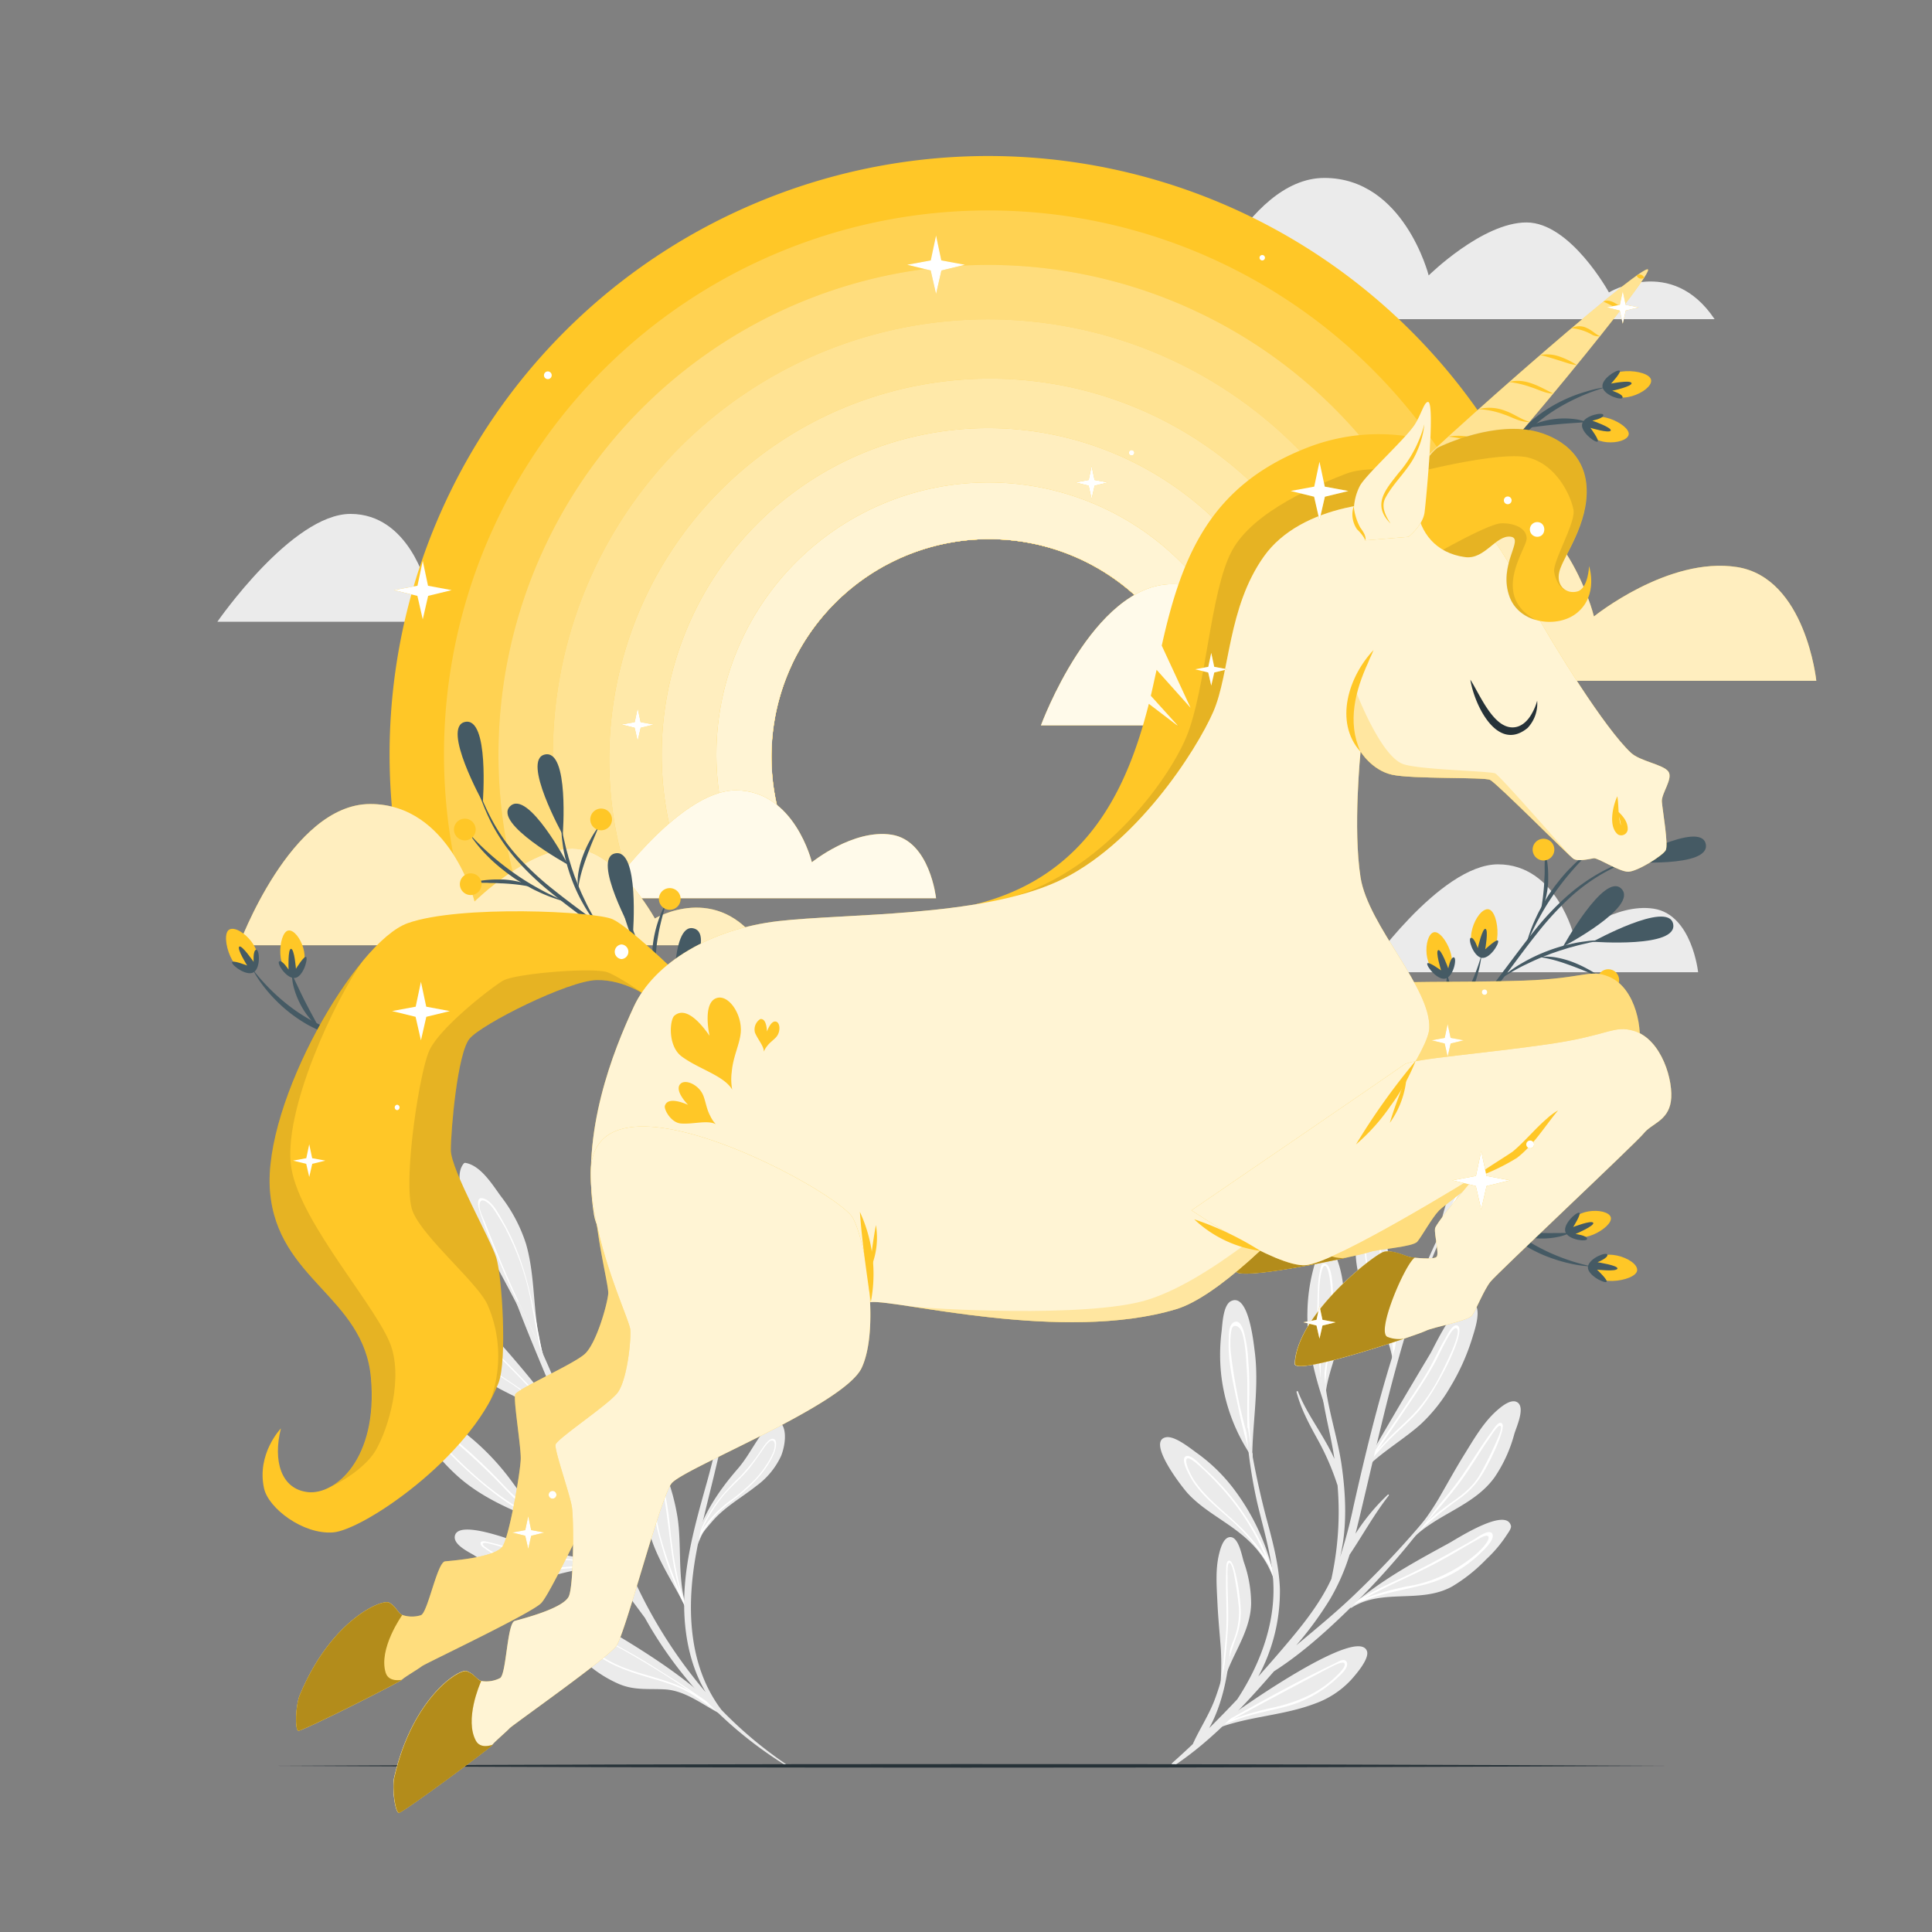 <svg xmlns="http://www.w3.org/2000/svg" viewBox="0 0 500 500"><rect x="0" y="0" width="500" height="500" fill="#808080" stroke="none"/><g id="freepik--background-complete--inject-41"><path d="M142.48,160.9H56.26S75.53,133,90.71,133s19.66,18.6,19.66,18.6,10.71-8.68,20.64-7.13S142.48,160.9,142.48,160.9Z" style="fill:#ebebeb"></path><path d="M439.47,251.61H353.25s19.26-27.92,34.44-27.92,19.67,18.61,19.67,18.61,10.71-8.68,20.63-7.13S439.47,251.61,439.47,251.61Z" style="fill:#ebebeb"></path><path d="M443.74,82.6h-135s13.38-36.55,34-36.55,27,25.23,27,25.23,13.9-13.71,25.31-13.71,21.34,18.11,21.34,18.11S432.57,65.94,443.74,82.6Z" style="fill:#ebebeb"></path><path d="M352,315.22a28.12,28.12,0,0,0-.86,12.3c1.28,8.62,7.77,15.44,9.18,23.93-.18,1-.39,2-.66,3.07a.08.08,0,0,1,0,.05v0h0s0,0,0,0a.11.11,0,0,0,.07.09,3.78,3.78,0,0,0,.17-.35c.1-.21.2-.42.28-.64s.25-.6.37-.91c0,0,.07-.14.07-.18,3.16-8.72.26-18.38-1.21-27.23-.85-5.06-.49-10.16-1.25-15.2-.18-1.2-.17-3.48-1.9-3C354.26,307.71,352.46,313.6,352,315.22Z" style="fill:#ebebeb"></path><path d="M353.24,322.65c-.55,10.49,9.12,19.66,6.87,30.13-.07.3-.14.59-.22.88s-.11.4-.17.6h0c0,.08,0,.16-.08.25a.08.08,0,0,1,0,.05v0h0s0,0,0,0a.11.11,0,0,0,.07.09h0a.1.1,0,0,0,.09-.06c.12-.31.23-.62.32-.94a13.78,13.78,0,0,0,.54-2.31s0,0,0,0a33.62,33.62,0,0,0-.21-14c-1.2-5.95-2.72-11.71-3.8-17.73-.13-.74-.14-3.67-1.33-3.28C353.82,316.84,353.3,321.44,353.24,322.65Zm.51-1.55c.1-.6.86-4.53,1.84-4.12.58.24.65,3.22.74,3.64l1.05,4.86c.74,3.41,1.51,6.81,2.24,10.22a45,45,0,0,1,1.17,12.61C360.25,339.13,352.23,330.61,353.75,321.1Z" style="fill:#fff"></path><path d="M349.45,415.88c0,.13.12.33.31.21,7.94-5.12,17.85-.95,26.07-5.52a42.24,42.24,0,0,0,8.83-7.05,33.84,33.84,0,0,0,5.37-6.4c.2-.32,1.2-1.62,1-2.26-1.26-4.9-14,3.39-16.11,4.55-8.32,4.54-15.93,8.68-23.21,14.5-.77.6-1.53,1.22-2.28,1.87C349.45,415.79,349.45,415.83,349.45,415.88Z" style="fill:#ebebeb"></path><path d="M349.45,415.88l.87-.55c5.46-2.62,11.54-3.54,17.41-5A32.62,32.62,0,0,0,383.11,402c.78-.76,4-3.66,3.05-5.13-.85-1.31-4.1,1.22-4.89,1.67-5.91,3.31-11.69,6.67-17.85,9.52-3.94,1.83-7.93,3.65-11.67,5.85-.77.6-1.53,1.22-2.28,1.87C349.45,415.79,349.45,415.83,349.45,415.88Zm3.71-2.22c4.35-2.42,8.91-4.45,13.43-6.6q4.67-2.21,9.12-4.78c1.63-.95,3.25-1.91,4.89-2.85.82-.47,1.64-.93,2.47-1.37.41-.23,1.78-1,2.12-.38.94,1.7-8.18,10.36-19.5,12.6A71.28,71.28,0,0,0,353.16,413.66Z" style="fill:#fff"></path><path d="M362.67,400.84a.06.06,0,0,0,0,.1.08.08,0,0,0,.12,0c.16-.17.32-.32.49-.48.6-.6,1.18-1.2,1.75-1.81l.31-.33.09,0c6.34-6.49,15.95-8.47,21.37-16a36.78,36.78,0,0,0,5.09-11.16c.49-1.71,2.94-6.89.8-8.24-1.67-1.05-4.28,1.23-5.37,2.19-3.45,3.07-5.9,7.36-8.31,11.25s-4.51,7.73-6.75,11.6a74.07,74.07,0,0,1-7.1,9.92Z" style="fill:#ebebeb"></path><path d="M362.67,400.84a.06.06,0,0,0,0,.1l1.56-1.62-.95,1.14c.6-.6,1.18-1.2,1.75-1.81.28-.32.55-.64.84-1a101.45,101.45,0,0,1,11.69-9.7,21.29,21.29,0,0,0,5.27-5.23c2.66-3.81,6.79-12.78,6-14.14s-2.45,1.51-2.91,2.13c-3.7,5-6.7,10.51-10.66,15.36-2.68,3.26-5.39,6.49-8.09,9.72-.68.66-1.35,1.33-2,2ZM388.23,369c.7.29-.37,2.7-.64,3.34a100.49,100.49,0,0,1-4.47,9.08c-1.75,3.1-4.24,5.14-7.11,7.16a74.47,74.47,0,0,0-6.86,5.45c2.68-3,5.34-6.11,7.82-9.3,2.06-2.65,3.85-5.48,5.67-8.3.9-1.41,1.81-2.81,2.78-4.18.25-.37,2.18-3.51,2.81-3.25" style="fill:#fff"></path><path d="M315.38,440.87a.06.06,0,0,0,.06.07s.07,0,.09-.06l.12-.61c.14-.74.26-1.47.37-2.2l.06-.41a.18.18,0,0,0,.05-.07c1.4-8,7.47-14.28,7.66-22.54a32.27,32.27,0,0,0-1.88-10.78c-.49-1.5-1.31-6.55-3.56-6.47-1.76.07-2.53,3.06-2.84,4.32-1,4-.64,8.39-.45,12.47s.58,8,.88,11.94a66.87,66.87,0,0,1-.22,10.88C315.62,438.55,315.5,439.71,315.38,440.87Z" style="fill:#ebebeb"></path><path d="M315.38,440.87a.06.06,0,0,0,.06.07l.33-2-.12,1.31c.14-.74.26-1.47.37-2.2,0-.38.09-.76.14-1.14a89.93,89.93,0,0,1,3.71-13,19.19,19.19,0,0,0,1.25-6.5c0-4.15-1.46-12.83-2.73-13.43s-1,2.35-1.07,3c-.17,5.57.38,11.11-.1,16.67-.33,3.75-.69,7.49-1.05,11.23-.17.83-.32,1.66-.45,2.5C315.62,438.55,315.5,439.71,315.38,440.87Zm1.31-8.32c.45-3.59.85-7.19,1.07-10.78.18-3,.07-6,0-9-.05-1.49-.09-3-.07-4.47,0-.41-.16-3.69.43-3.81s1.1,2.17,1.22,2.78a89.3,89.3,0,0,1,1.29,8.93,19.53,19.53,0,0,1-1.63,8.85A68.1,68.1,0,0,0,316.69,432.55Z" style="fill:#fff"></path><path d="M314.46,447.48a1.17,1.17,0,0,0,.62-.21c8.12-3.11,17-3.25,25.17-6.36a23.59,23.59,0,0,0,9.48-6.24c1.09-1.24,4.87-5.5,4-7.47-2.48-5.94-29.89,12.77-38.91,19.5a1.39,1.39,0,0,0-.41.28C314.16,447.23,314.21,447.46,314.46,447.48Z" style="fill:#ebebeb"></path><path d="M314.46,447.48c.6-.33,1.21-.67,1.82-1,2-.8,4-1.55,6-2.19,3.22-1,6.53-1.61,9.8-2.44a31,31,0,0,0,13.69-7.32c.84-.77,3.35-2.83,2.8-4.28s-2.54,0-3.27.32C335,435.5,325,441.16,315,446.71c-.18.09-.35.17-.52.27S314.21,447.46,314.46,447.48Zm4.78-2.62q5.88-3.19,11.76-6.34,4.61-2.46,9.24-4.89c1.53-.8,3-1.62,4.58-2.39.61-.3,2.95-1.5,3.18-.65s-1.41,2.43-1.7,2.73c-4.63,4.76-10.57,7.21-16.94,8.63A74.62,74.62,0,0,0,319.24,444.86Z" style="fill:#fff"></path><path d="M353.38,378.85a.32.32,0,0,0,0,.31.39.39,0,0,0,.35.25.49.49,0,0,0,.24,0,.2.2,0,0,0,.14-.05c3.83-3.75,9.69-7.24,13.64-10.84a41.84,41.84,0,0,0,7.6-9.6,56.68,56.68,0,0,0,5.62-12.48c.62-2.08,2.41-7,.72-9-3.47-4.2-10.48,11.1-11.49,12.81C364.53,359.72,358.91,369.26,353.38,378.85Z" style="fill:#ebebeb"></path><path d="M353.34,379.16a.39.39,0,0,0,.35.25l.68-1c1.5-1.76,3-3.53,4.6-5.21,2.6-2.74,5.58-5.11,8.09-7.93,4.37-4.92,12.58-20.59,10.22-22.15-1.23-.81-2.75,2.41-3.2,3.18-1.76,3-3.13,6.23-4.94,9.23-1.88,3.16-4,6.19-6,9.23-3.18,4.67-6.38,9.33-9.52,14Zm3.15-3.8c2.83-4.13,5.62-8.28,8.43-12.43,1.93-2.87,3.84-5.76,5.57-8.77,1-1.68,1.82-3.41,2.68-5.14.43-.84.85-1.69,1.33-2.51s1.95-3.63,2.64-2.56-1.39,5.66-1.87,6.74c-.81,1.74-1.63,3.47-2.51,5.18a45.31,45.31,0,0,1-6.3,9.4c-2.54,2.8-5.5,5.18-8.06,8C357.76,373.93,357.11,374.64,356.49,375.36Z" style="fill:#fff"></path><path d="M307.39,386.48c7.05,7.66,18.44,9.79,22.59,23.23a.06.06,0,0,0,.1,0,0,0,0,0,0,0-.05c-.25-1.35-.56-2.7-.92-4.05a58.61,58.61,0,0,0-9.76-20.14,44.15,44.15,0,0,0-9.52-9.34c-1.86-1.31-5.89-4.67-8.21-4.15C296.68,373.12,306.1,385.09,307.39,386.48Z" style="fill:#ebebeb"></path><path d="M307.81,381.75c2.84,5.58,8.48,9.19,12.79,13.53a50.8,50.8,0,0,1,7.81,9.87c.58,1.51,1.14,3,1.67,4.58a0,0,0,0,0,0-.05c-.25-1.35-.56-2.7-.92-4.05a2.25,2.25,0,0,1-.12-.21,62.38,62.38,0,0,0-5.86-11.73,64.59,64.59,0,0,0-11.64-13.79c-.77-.7-3.34-3.74-4.67-3S307.41,381,307.81,381.75Zm-.48-4.32c1-.37,5.5,4.13,7.27,6a64.47,64.47,0,0,1,9.83,13.17,59,59,0,0,1,3.1,6.41,52.92,52.92,0,0,0-5.1-6.39c-3.89-4.17-8.76-7.5-12.28-12a17.34,17.34,0,0,1-2.34-3.81C307.57,380.25,306.45,377.76,307.33,377.43Z" style="fill:#fff"></path><path d="M316.14,344.64a47.82,47.82,0,0,0-.08,11.28,47.17,47.17,0,0,0,7.38,20.34l.21.33c.06.36.13.72.22,1.07,0,.08,0,.15.05.24l0,.05h0a.09.09,0,0,0,.16-.07c0-.44,0-.88,0-1.33.15-9.07,1.83-18,.61-27.06-.27-2-1.57-15-6.11-12.76C316.51,337.76,316.37,342.74,316.14,344.64Z" style="fill:#ebebeb"></path><path d="M318,346.46c-.31,5.6,1.16,11.61,2.31,17.06a126.8,126.8,0,0,0,3.18,12.74c.1.34.22.69.33,1,0,.12.06.25.1.38s0,.19.07.29h0a.09.09,0,0,0,.16-.07c0-.44,0-.88,0-1.33s-.18-.66-.27-1a106,106,0,0,1-.56-14.92c0-2.71,0-5.4-.25-8.09a36,36,0,0,0-1.16-7.87c-.35-1.09-1.08-3.23-2.61-2.44C318,342.91,318,345.28,318,346.46Zm3.34-1.89c1,2.94,1.1,6.4,1.31,9.48s.17,5.9.14,8.85c0,3.12-.06,6.31.22,9.44-1.07-3.94-2.11-7.89-2.87-11.93-.6-3.16-1.13-6.34-1.5-9.53a24.2,24.2,0,0,1-.16-5,12.7,12.7,0,0,1,.24-1.75C319.07,342.35,320.86,343.24,321.29,344.57Z" style="fill:#fff"></path><path d="M371.9,321.05c0,.14,0,.29-.08.43a.27.27,0,0,0,.53.09l.18-.79h0c0-.22.1-.42.14-.64.2-.35.41-.7.64-1,2.4-3.65,6.58-6.73,9.41-9.84a56.62,56.62,0,0,0,7-9.09,28.21,28.21,0,0,0,4.06-10.83c.13-1.05.62-3.68-.68-4.33-1.65-.83-4.16,2.32-5.05,3.15a47,47,0,0,0-7.85,9.75C375.79,305.08,373.54,312.89,371.9,321.05Z" style="fill:#ebebeb"></path><path d="M372.64,319.24a17.63,17.63,0,0,0-.74,1.81c0,.14,0,.29-.08.43a.26.26,0,0,0,.33.3c0-.1.06-.21.1-.31s.19-.46.28-.69h0c.24-.57.5-1.12.78-1.67a36.37,36.37,0,0,1,3.53-5.61c2.31-3.09,4.73-6.09,6.93-9.26,1.1-1.59,9.57-13.84,6.24-15-.63-.22-1.24.62-1.57,1a26.37,26.37,0,0,0-3,4.1c-2.12,3.32-4.12,6.73-6,10.19A108.58,108.58,0,0,0,372.64,319.24Zm6.05-12.65q2.43-4.59,5.12-9c.87-1.44,1.74-2.89,2.7-4.29.46-.69,2.84-3.8,3.5-3.39.95.6-1.31,5.44-2,6.74-.79,1.48-1.65,2.93-2.55,4.35-1.81,2.86-3.81,5.6-5.86,8.29-1.81,2.38-4,4.9-5.67,7.65A109.37,109.37,0,0,1,378.69,306.59Z" style="fill:#fff"></path><path d="M342.82,363.66c0,.14.09.27.14.42a.26.26,0,0,0,.44.09.28.28,0,0,0,.07-.28l-.24-.78h0c-.07-.21-.13-.42-.19-.63,0-.4,0-.8,0-1.21.25-4.36,2.31-9.12,3.2-13.23a56.6,56.6,0,0,0,1.49-11.37,28.12,28.12,0,0,0-1.93-11.41c-.41-1-1.3-3.49-2.76-3.41-1.84.11-2.43,4.1-2.78,5.26a46.71,46.71,0,0,0-1.9,12.38C338.17,347.89,340.14,355.78,342.82,363.66Z" style="fill:#ebebeb"></path><path d="M342.55,361.72a15.35,15.35,0,0,0,.27,1.94c0,.14.09.27.14.42a.26.26,0,0,0,.44.09c0-.11,0-.22-.07-.32,0-.25-.07-.49-.1-.74h0c-.08-.62-.13-1.22-.16-1.84a38.17,38.17,0,0,1,.23-6.63c.45-3.83,1-7.64,1.35-11.48.16-1.93,1.34-16.77-2.13-16.11-.66.12-.76,1.15-.87,1.62a25.42,25.42,0,0,0-.58,5.07c-.17,3.93-.19,7.88-.08,11.82A108,108,0,0,0,342.55,361.72Zm-1.11-14c-.14-3.47-.17-6.92-.11-10.38,0-1.69.05-3.38.18-5.07.06-.83.56-4.71,1.33-4.69,1.12,0,1.59,5.36,1.65,6.84.06,1.68,0,3.36,0,5-.13,3.38-.49,6.75-.91,10.1-.37,3-1,6.25-1.07,9.47A107.31,107.31,0,0,1,341.44,347.75Z" style="fill:#fff"></path><path d="M323,369.75a212.6,212.6,0,0,0,4.78,23.31c1.61,5.94,3.23,12,3.46,18.16a46.4,46.4,0,0,1-5.61,22.68q3.25-3.63,6.44-7.37c4.32-5.07,8.61-10.28,11.68-16.23.3-.59.58-1.18.86-1.78a.17.17,0,0,1,0-.14,80.74,80.74,0,0,0,1.55-23.94,66.77,66.77,0,0,0-5.21-12c-2.17-3.94-4.25-7.77-5.4-12.15-.07-.25.29-.4.38-.15,2.21,5.79,6.75,11.43,9.42,17.43-.15-1-.31-2-.5-3-1.74-9.51-5-19.06-1.55-28.56.12-.32.57-.1.48.21-3.28,10.59,1.87,22.24,3.4,32.76,1.14,7.82,1.52,16.25-.37,24a126.58,126.58,0,0,0,3.48-13.15c6-26.67,12.9-53.2,25.86-77.44.13-.23.51-.07.39.17C363.23,339,358,367.56,351.06,395.91c-.08.32-.17.64-.25,1a53.91,53.91,0,0,1,8.34-10.08c.15-.14.4,0,.26.22-3.8,4.87-6.71,10.2-10.13,15.29a55.22,55.22,0,0,1-5,11.41,90.71,90.71,0,0,1-8.83,12.08c5.42-4.54,10.88-9,16-14A241.87,241.87,0,0,0,373.12,388a.12.12,0,0,1,.19.15,203,203,0,0,1-21.55,25.71c-6.74,6.7-14,13.54-22.06,18.68-7.73,8.91-16,17.85-25.78,24.37a.43.43,0,0,1-.5-.7c1.8-1.59,3.55-3.21,5.28-4.85,1.69-3.77,4-7.23,5.53-11.14A61.43,61.43,0,0,0,317.82,426c.05-.36.57-.26.55.09-.41,6.64-1.9,14.81-5.44,21.15q3.7-3.66,7.27-7.46c6.36-9.7,10.5-21.23,9.11-32.84-.72-6-2.43-11.73-3.83-17.55a128.64,128.64,0,0,1-2.92-19.62A.22.22,0,0,1,323,369.75Z" style="fill:#ebebeb"></path><path d="M190.5,332.14c1.37,3.78,1.09,8.44.93,12.37A97.77,97.77,0,0,1,189.85,358c-.74,4.14-1.7,8.23-2.72,12.3l0,.11c-.07.27-.13.54-.2.81s-.08.66-.14,1a.21.21,0,0,1-.18.17.17.17,0,0,1-.21-.19c0-.18,0-.37.06-.54.66-7.64-3.75-14.62-4-22.18-.15-4.15.85-8.31,1.62-12.36.43-2.24.54-5.15,1.41-7.25.23-.57.28-1.17.91-1.47C188.29,327.44,190,330.82,190.5,332.14Z" style="fill:#ebebeb"></path><path d="M188.69,335c-1.2-1-1.9,1.75-2.14,2.5-1.57,5-2.45,11-1.55,16.27,1,5.74,2,11.49,1.6,17.3-.06.19-.12.38-.17.57s0,.36-.06.54a.17.17,0,0,0,.21.19l.06-.35c.16-.54.32-1.08.46-1.63l0-.11a107.66,107.66,0,0,0,2-11.91,76.63,76.63,0,0,0,.9-16.84c-.11-1.36-.27-2.71-.51-4.05C189.41,336.77,189.28,335.45,188.69,335Zm.68,3.4c.22,1.42.36,2.85.44,4.29a78.89,78.89,0,0,1-.87,14.8,108.13,108.13,0,0,1-2.1,12.68,44.7,44.7,0,0,0-.42-9.93c-.35-2.48-.87-4.92-1.24-7.4a28.06,28.06,0,0,1,.3-8.33,35.77,35.77,0,0,1,1.67-7.73c.2-.49.76-1.58,1.18-1.5C189.08,335.38,189.29,337.81,189.37,338.37Z" style="fill:#fff"></path><path d="M156.2,390.49s0,0,0,0" style="fill:#ebebeb"></path><path d="M186.78,443.26a.17.17,0,0,1,.09.22h0a.22.22,0,0,1-.31.13c-4.68-2.36-9.14-6.12-14.56-6.4-4.23-.22-7.87.31-11.9-1.43a32,32,0,0,1-10.76-7.72,33.22,33.22,0,0,1-3.67-4.85c-.51-.83-2.19-2.89-1.95-4,1.09-5,15.83,3.87,17.79,5.06,8.67,5.28,17.5,11.21,24.73,18.38a.08.08,0,0,1,0,.08.1.1,0,0,1,0,.08Z" style="fill:#ebebeb"></path><path d="M186.78,443.26l-.57-.4a.1.1,0,0,0,0-.08c-4.79-3.64-9.87-6.94-15-10.11a148.38,148.38,0,0,0-17-9.56c-.81-.36-4.16-2.37-4.86-1.07s2.78,4.28,3.52,4.94c4.38,3.91,10.08,5.71,15.6,7.32,3.58,1.06,7.1,2.06,10.31,4,2.69,1.66,5.18,3.62,7.85,5.3a.2.2,0,0,0,.16-.15c-1.37-.87-2.69-1.83-4-2.77,1.34.91,2.68,1.84,4,2.76A.17.17,0,0,0,186.78,443.26Zm-12.08-7.38c-5.36-2.1-11.12-3-16.29-5.66a23,23,0,0,1-6.67-5c-.37-.4-2.11-2.15-1.72-2.85.27-.47,1.66,0,1.86,0a39.58,39.58,0,0,1,4.46,2c5.06,2.58,10,5.49,14.78,8.48,2.67,1.66,5.29,3.39,7.89,5.15A25.71,25.71,0,0,0,174.7,435.88Z" style="fill:#fff"></path><path d="M165.46,340.41c.58,4.48-.32,9.16-1.54,13.48-2.84,10-8.31,19.24-10,29.53-.07.4-.13.81-.19,1.21.09.53,0,.4-.15-.22,0,0,0,0,0,0-.75-2.73-3.35-14.8-2.16-23.45.74-5.4,2.6-10.51,4.47-15.6,1.07-2.9,2.11-5.82,3.2-8.72.35-.93.84-3.58,2.25-3.78C164,332.44,165.23,338.65,165.46,340.41Z" style="fill:#ebebeb"></path><path d="M160.74,341.31a.89.89,0,0,0-1.2.32,4.48,4.48,0,0,0-.59,1.76c-.28,1.06-.55,2.12-.82,3.18-1.89,7.3-4.43,14.76-5.14,22.3a62.66,62.66,0,0,0,.54,15c0,.17,0,.33,0,.49s0,0,0,0c.17.62.24.75.15.22.06-.4.12-.81.19-1.21,0-.56,0-1.12.05-1.69a45.93,45.93,0,0,1,2.55-11.33,114,114,0,0,0,5.15-21.53,22.77,22.77,0,0,0,.17-4.95C161.71,343.18,161.53,341.71,160.74,341.31Zm.66,2.36a6.6,6.6,0,0,1,.11,1.09,20.14,20.14,0,0,1-.06,2.33,55.18,55.18,0,0,1-.75,5.59A155.5,155.5,0,0,1,155.59,372a41.74,41.74,0,0,0-2,9.7,83.1,83.1,0,0,1-.41-8.33c0-7.12,2-13.86,3.76-20.69.44-1.69.88-3.39,1.31-5.08.22-.85.44-1.7.65-2.54l.33-1.27c.21-.85.09-1.21,1-1.47C161.42,342,161.24,342.68,161.4,343.67Z" style="fill:#fff"></path><path d="M172.56,382.12a55.75,55.75,0,0,1,2.73,10.23c1.16,7,.08,15.1,1.92,22.07.17.45.31.92.44,1.39,0,.17.1.35.14.52a.09.09,0,0,1-.17.06c-.14-.3-.29-.59-.44-.89h0c-.07-.16-.16-.31-.23-.47-3.47-6.79-7.93-13-9.4-20.62-.91-4.69-2.36-17.62.73-18.61C169.65,375.35,171.81,380.11,172.56,382.12Z" style="fill:#ebebeb"></path><path d="M169.75,382.8c-.74.35-.72,1.8-.76,2.41a28.82,28.82,0,0,0,.17,4.82,48.86,48.86,0,0,0,1.75,8.79,94.85,94.85,0,0,0,6,16.2c.07.16.16.31.23.47h0c.15.3.3.59.44.89a.09.09,0,0,0,.17-.06c0-.17-.09-.35-.14-.52-2.28-6-3.24-12.27-4-18.64C173.45,395.75,172.29,381.6,169.75,382.8Zm2.31,5.74c.22,1.34.41,2.67.58,4,.42,3.13.78,6.27,1.23,9.39A71.25,71.25,0,0,0,176,412.06a118.77,118.77,0,0,1-4.25-11.54,64.45,64.45,0,0,1-1.91-7.87,32.19,32.19,0,0,1-.45-4.38c0-.7-.33-4.75.51-5.1C170.94,382.74,172,388,172.06,388.54Z" style="fill:#fff"></path><path d="M202.14,368.3c1.71,2.11.9,6.3,0,8.51a20,20,0,0,1-6.4,7.75c-3.85,3.05-8.16,5.4-11.4,9.16s-2.19,2.6-4.44,7.38c0,.1-.14.1-.21,0a.93.93,0,0,1-.14-.77.69.69,0,0,1,0-.13c2.08-7.85,6.11-14,11.45-20.16,3-3.48,4.86-7.88,8-11.23C200.19,367.59,201,366.85,202.14,368.3Z" style="fill:#ebebeb"></path><path d="M200.33,372.44c-1.16-.55-2.61,1.79-3.2,2.64a49.45,49.45,0,0,1-5.52,7,58.61,58.61,0,0,0-5.39,5.76,39.2,39.2,0,0,0-5.85,10.52,20.45,20.45,0,0,0-.84,2,.93.93,0,0,0,.14.77l.08-.26a27,27,0,0,1,9.52-12.28c4.41-3.33,8.55-7,10.9-12.15C200.59,375.52,201.4,373,200.33,372.44Zm-.19,3.33a21.35,21.35,0,0,1-1.3,2.57,28.88,28.88,0,0,1-3.11,4.18,48.67,48.67,0,0,1-6.95,6,29.49,29.49,0,0,0-7.25,7.72,40.29,40.29,0,0,1,5.46-8.92c2-2.43,4.41-4.4,6.45-6.76.94-1.1,1.77-2.26,2.6-3.43l1.33-1.91c.4-.56,1.66-2.57,2.5-2.4C201,373,200.3,375.42,200.14,375.77Z" style="fill:#fff"></path><path d="M130.18,348.48c6.95,7.84,13.4,16.09,19.55,24.56a.27.27,0,0,1,0,.33.09.09,0,0,1,0,.06,1,1,0,0,1,.12.16.12.12,0,0,1,0,.16l0,0h0a.16.16,0,0,1-.13,0c-4.33-4.25-8.4-8.22-13.85-11-5-2.56-9.9-4.7-14.23-8.34-3.7-3.12-14.18-18.52-12.47-22.2C110.2,329.7,124.65,342.24,130.18,348.48Z" style="fill:#ebebeb"></path><path d="M121.58,343.24c-.9-.87-3.56-4.32-5.26-3.62s1,4.18,1.51,4.92a50.89,50.89,0,0,0,6.18,7.64c2.34,2.28,5.12,3.8,7.83,5.58,6.66,4.41,12.53,10.13,17.89,16h0l0,0a.12.12,0,0,0,0-.16,1,1,0,0,0-.12-.16.09.09,0,0,0,0-.06C141.35,362.47,131.42,352.8,121.58,343.24ZM149.15,373a113.57,113.57,0,0,0-11.82-11.5c-4.9-4.1-10.81-6.74-15.05-11.61a37.82,37.82,0,0,1-5.55-7.71c-.19-.37-.88-1.62-.41-2.12s1.61.11,3.1,1.48c1.24,1.14,2.42,2.35,3.62,3.53,4.73,4.62,9.44,9.27,14,14.09Q143.36,365.88,149.15,373Z" style="fill:#fff"></path><path d="M159.08,406a.14.14,0,0,1,0,.11.18.18,0,0,1-.23.12l-.67-.21s0,0-.06,0c-5-.64-9,.2-13.77,1.42a22,22,0,0,1-10.75,0,36.83,36.83,0,0,1-10.84-4.9c-1.36-.87-5.73-2.83-5-5.22,1.17-3.94,14.42,1.19,16.71,1.93a105.37,105.37,0,0,0,12.4,3.32c4.15.8,8.3,1.48,12.16,3.29A.12.12,0,0,1,159.08,406Z" style="fill:#ebebeb"></path><path d="M156.45,405.36s0,0,0,0c-2.4-.55-4.79-1.2-7.21-1.62-2.71-.47-5.48-.42-8.2-.88-5.1-.89-9.94-2.73-15-3.85-.66-.15-1.95-.4-1.61.71.14.49.85.88,1.22,1.14a23.34,23.34,0,0,0,3.54,2.09A29.82,29.82,0,0,0,143,406.19c5.43-.25,10.72-1.27,16.09-.12a.14.14,0,0,0,0-.11A16.12,16.12,0,0,0,156.45,405.36Zm-11.77.33a30,30,0,0,1-17.09-4,23.81,23.81,0,0,1-2.19-1.46c-.42-.35-1-1.1.58-.9a9,9,0,0,1,1.11.27c1.3.32,2.59.68,3.88,1.05,2.76.78,5.51,1.61,8.31,2.2a51.72,51.72,0,0,0,7.54.9,60.82,60.82,0,0,1,9.09,1.56C152.21,404.82,148.38,405.39,144.68,405.69Z" style="fill:#fff"></path><path d="M144.77,395.19a.45.45,0,0,1,0,.23.42.42,0,0,1,0,.12.54.54,0,0,1-.09.12l0,0a.35.35,0,0,1-.36,0,16.17,16.17,0,0,1-2.11-1c-8.23-3.14-16.66-6.45-23.36-12.26a54.37,54.37,0,0,1-8.94-10.15c-1.27-1.82-4.74-5.65-3.59-8.21s3.4-.91,4.94.13a117.45,117.45,0,0,1,11.52,8.7,63.87,63.87,0,0,1,9.64,10.48c3.36,4.59,6.59,9.35,12.14,11.44A.43.43,0,0,1,144.77,395.19Z" style="fill:#ebebeb"></path><path d="M129.57,383.56a139.63,139.63,0,0,0-15-13.62c-.68-.55-2.67-2-3-.38-.35,1.87,2.4,4.06,3.44,5.17a106.43,106.43,0,0,0,12.88,11.68,59.31,59.31,0,0,0,16.86,9.13.42.42,0,0,0,0-.12c-10-3.69-18.6-10.17-26.14-17.55-1.81-1.78-3.65-3.58-5.31-5.51-.27-.31-1.79-2.38-1.2-2.95s2.67,1.2,2.92,1.42l3.59,3a164.71,164.71,0,0,1,12.67,12.11,40.32,40.32,0,0,0,13.47,9.49.45.45,0,0,0,0-.23C138.73,392.54,134.07,388.35,129.57,383.56Z" style="fill:#fff"></path><path d="M129.64,309.61a40.09,40.09,0,0,1,6.5,12.33c2,6.95,1.88,14.22,2.88,21.33,0,0,0,.06,0,.08a48.92,48.92,0,0,0,1.13,5.74c.1.4.22.81.34,1.21a.27.27,0,0,1,0,.25.35.35,0,0,1-.16.08.28.28,0,0,1-.18,0h0a.32.32,0,0,1-.19-.19c-.2-.57-.38-1.15-.55-1.72a.18.18,0,0,1-.09-.08c-4.25-8.88-9.07-17.84-13.89-26.62a71.23,71.23,0,0,1-5.49-12.14c-.81-2.5-1.8-6.36,0-8.67a.56.56,0,0,1,.49-.26C124.44,301.62,127.44,306.61,129.64,309.61Z" style="fill:#ebebeb"></path><path d="M125.2,310.18c-1.92-.62-1.53,1.65-1.22,2.8a81.51,81.51,0,0,0,3.39,9c1.35,3.31,2.75,6.61,4.19,9.87,2.73,6.17,6.53,12.31,8.55,18.78,0,0,0,0,0,0h0a.28.28,0,0,0,.18,0,.35.35,0,0,0,.16-.08l-.3-1.46c-.38-1.91-.75-3.83-1.13-5.74,0,0,0-.05,0-.08-1.82-9.21-3.82-18.34-8.65-26.78C129.24,314.53,127.56,310.93,125.2,310.18Zm5.75,8.05a66.76,66.76,0,0,1,6.11,16.87c1.05,4.65,1.77,9.37,2.73,14-1.33-3.75-3.29-7.32-5-10.95q-4-8.55-7.5-17.3c-.57-1.4-1.12-2.81-1.67-4.22-.48-1.25-1.52-3.2-1.52-4.57,0-2.65,2.2-.85,2.92-.07a15.56,15.56,0,0,1,1.61,2.27Q129.88,316.22,131,318.23Z" style="fill:#fff"></path><path d="M188.33,357.49a193,193,0,0,1-5.25,25.64c-2.16,7.72-4.4,15.44-5.45,23.41-1.39,10.59-.44,22.19,5,31.39a124.52,124.52,0,0,1-21.25-35.52c-8.7-21.84-16.57-44.28-27.13-65.31-.18-.35-.66-.08-.53.27,4.33,11.48,9.41,22.68,13.84,34.13s8.47,22.89,13.07,34.18c.5,1.22,1,2.43,1.55,3.62-6.74-8.35-16.62-14.5-26.32-18.07-.12-.05-.17.14-.06.19a68.4,68.4,0,0,1,18.7,12.43c4.83,4.45,8.51,9.61,12.39,14.83A105.16,105.16,0,0,0,203.55,457a.15.15,0,0,0,.15-.25,105.55,105.55,0,0,1-17-14.25c-8.67-11.48-9.08-26.81-6.49-40.74,1.35-7.3,3.29-14.47,5-21.69s3.67-15,3.48-22.53A.21.21,0,0,0,188.33,357.49Z" style="fill:#ebebeb"></path></g><g id="freepik--Rainbow--inject-41"><path d="M197.46,51.78A154.79,154.79,0,0,0,108.09,242.1H140.4l63.14-25.64A56.32,56.32,0,0,1,307.9,174.09L399.21,137A154.78,154.78,0,0,0,197.46,51.78Z" style="fill:#FFC727"></path><path d="M202.75,64.83A140.7,140.7,0,0,0,122.94,242.1H140.4l63.14-25.64A56.32,56.32,0,0,1,307.9,174.09l78.27-31.77A140.71,140.71,0,0,0,202.75,64.83Z" style="fill:#FFC727"></path><path d="M202.75,64.83A140.7,140.7,0,0,0,122.94,242.1H140.4l63.14-25.64A56.32,56.32,0,0,1,307.9,174.09l78.27-31.77A140.71,140.71,0,0,0,202.75,64.83Z" style="fill:#fff;opacity:0.2"></path><path d="M147.19,239.34C153,238,158,234,164,232c13-5,27-9,39.54-15.54" style="fill:none"></path><polyline points="399.21 137.02 386.17 142.31 373.12 147.61 360.08 152.91 347.03 158.21 333.99 163.5 320.94 168.8 307.9 174.09" style="fill:none"></polyline><path d="M373.12,147.61,307.9,174.09a56.32,56.32,0,0,0-104.36,42.37l-65.23,26.48a126.71,126.71,0,0,1,234.81-95.33Z" style="fill:#FFC727"></path><path d="M373.12,147.61,307.9,174.09a56.32,56.32,0,0,0-104.36,42.37l-65.23,26.48a126.71,126.71,0,0,1,234.81-95.33Z" style="fill:#fff;opacity:0.4"></path><path d="M360.08,152.91,307.9,174.09a56.32,56.32,0,0,0-104.36,42.37l-52.18,21.19a112.63,112.63,0,0,1,208.72-84.74Z" style="fill:#FFC727"></path><path d="M360.08,152.91,307.9,174.09a56.32,56.32,0,0,0-104.36,42.37l-52.18,21.19a112.63,112.63,0,0,1,208.72-84.74Z" style="fill:#fff;opacity:0.5"></path><path d="M347,158.2,307.9,174.09a56.32,56.32,0,0,0-104.36,42.37L164.4,232.35A98.55,98.55,0,0,1,347,158.2Z" style="fill:#FFC727"></path><path d="M347,158.2,307.9,174.09a56.32,56.32,0,0,0-104.36,42.37L164.4,232.35A98.55,98.55,0,0,1,347,158.2Z" style="fill:#fff;opacity:0.6"></path><path d="M334,163.5,307.9,174.09a56.32,56.32,0,0,0-104.36,42.37l-26.09,10.6A84.48,84.48,0,1,1,334,163.5Z" style="fill:#FFC727"></path><path d="M334,163.5,307.9,174.09a56.32,56.32,0,0,0-104.36,42.37l-26.09,10.6A84.48,84.48,0,1,1,334,163.5Z" style="fill:#fff;opacity:0.7"></path><path d="M320.94,168.8l-13,5.29a56.32,56.32,0,0,0-104.36,42.37l-13,5.3a70.4,70.4,0,1,1,130.45-53Z" style="fill:#FFC727"></path><path d="M320.94,168.8l-13,5.29a56.32,56.32,0,0,0-104.36,42.37l-13,5.3a70.4,70.4,0,1,1,130.45-53Z" style="fill:#fff;opacity:0.8"></path><path d="M470.06,176.19H315.54s34.53-50,61.73-50,35.24,33.35,35.24,33.35,19.2-15.56,37-12.79S470.06,176.19,470.06,176.19Z" style="fill:#FFC727"></path><path d="M470.06,176.19H315.54s34.53-50,61.73-50,35.24,33.35,35.24,33.35,19.2-15.56,37-12.79S470.06,176.19,470.06,176.19Z" style="fill:#fff;opacity:0.7"></path><path d="M242.25,232.46H156s19.26-27.92,34.44-27.92,19.67,18.61,19.67,18.61,10.71-8.68,20.63-7.13S242.25,232.46,242.25,232.46Z" style="fill:#FFC727"></path><path d="M242.25,232.46H156s19.26-27.92,34.44-27.92,19.67,18.61,19.67,18.61,10.71-8.68,20.63-7.13S242.25,232.46,242.25,232.46Z" style="fill:#fff;opacity:0.9"></path><path d="M196.82,244.63h-135s13.38-36.55,34-36.55,27,25.22,27,25.22,13.9-13.7,25.31-13.7,21.34,18.11,21.34,18.11S185.65,228,196.82,244.63Z" style="fill:#FFC727"></path><path d="M196.82,244.63h-135s13.38-36.55,34-36.55,27,25.22,27,25.22,13.9-13.7,25.31-13.7,21.34,18.11,21.34,18.11S185.65,228,196.82,244.63Z" style="fill:#fff;opacity:0.7"></path><path d="M404.39,187.73h-135s13.39-36.55,34-36.55,27.05,25.23,27.05,25.23,13.89-13.71,25.31-13.71,21.34,18.12,21.34,18.12S393.22,171.08,404.39,187.73Z" style="fill:#FFC727"></path><path d="M404.39,187.73h-135s13.39-36.55,34-36.55,27.05,25.23,27.05,25.23,13.89-13.71,25.31-13.71,21.34,18.12,21.34,18.12S393.22,171.08,404.39,187.73Z" style="fill:#fff;opacity:0.9"></path></g><g id="freepik--Floor--inject-41"><path d="M69.27,457c115.79-.61,245.68-.62,361.46,0-115.79.62-245.68.61-361.46,0Z" style="fill:#263238"></path></g><g id="freepik--Plants--inject-41"><path d="M415.6,100.21a53.56,53.56,0,0,0-9.43,3.75,48.46,48.46,0,0,0-4.36,2.53,42.08,42.08,0,0,0-4.05,3,39.21,39.21,0,0,0-6.85,7.3,44.67,44.67,0,0,0-4.85,8.89,30.3,30.3,0,0,1,3.93-9.51l.7-1.09c.24-.36.52-.7.77-1,.51-.71,1.09-1.36,1.64-2a38.73,38.73,0,0,1,3.75-3.61,37.7,37.7,0,0,1,8.84-5.4,36.7,36.7,0,0,1,4.87-1.75A29,29,0,0,1,415.6,100.21Z" style="fill:#455a64"></path><path d="M427.31,98.38c.39,3-9.72,7.42-11.48,1.84S426.92,95.33,427.31,98.38Z" style="fill:#FFC727"></path><path d="M421.49,112.53c-.68,2.74-10.79,3.12-10.43-2.25S422.17,109.8,421.49,112.53Z" style="fill:#FFC727"></path><path d="M419.1,95.9c.78.21-2.16,3.37-2.16,3.37s5-1,5.3-.14-5,2-5,2,2.82.88,2.69,1.74-4.53-.45-5.16-2.53S418.25,95.67,419.1,95.9Z" style="fill:#455a64"></path><path d="M413.38,114.31c.8-.12-1.78-3.58-1.78-3.58s4.86,1.48,5.25.71-4.76-2.57-4.76-2.57,2.89-.57,2.86-1.44-4.55,0-5.41,2S412.52,114.44,413.38,114.31Z" style="fill:#455a64"></path><path d="M410.65,109.25c-2.63.18-5.14.32-7.67.57-1.26.12-2.52.25-3.79.41s-2.54.34-3.87.43a16.34,16.34,0,0,1,3.64-1.53,20.6,20.6,0,0,1,3.88-.74,21,21,0,0,1,4,0A13.77,13.77,0,0,1,410.65,109.25Z" style="fill:#455a64"></path><path d="M65.33,250.79a53.6,53.6,0,0,0,6.94,7.41,49.28,49.28,0,0,0,3.94,3.14A42.67,42.67,0,0,0,80.45,264a39.2,39.2,0,0,0,9.3,3.71,44.84,44.84,0,0,0,10,1.28,30.41,30.41,0,0,1-10.29-.19l-1.28-.26c-.42-.09-.83-.22-1.25-.33-.85-.22-1.66-.52-2.49-.79a38.86,38.86,0,0,1-4.73-2.17A37.46,37.46,0,0,1,71.51,259a38.13,38.13,0,0,1-3.41-3.89A28.91,28.91,0,0,1,65.33,250.79Z" style="fill:#455a64"></path><path d="M59.36,240.56c2.69-1.48,10.46,6.34,5.9,10S56.67,242,59.36,240.56Z" style="fill:#FFC727"></path><path d="M74.66,240.81c2.8-.36,6.84,8.91,1.71,10.54S71.87,241.18,74.66,240.81Z" style="fill:#FFC727"></path><path d="M60.05,249.1c-.09-.8,3.92.78,3.92.78s-2.7-4.3-2.06-4.88,3.73,3.93,3.73,3.93-.21-2.94.64-3.14,1.23,4.38-.48,5.73S60.14,250,60.05,249.1Z" style="fill:#455a64"></path><path d="M79.27,247.71c-.4-.69-2.68,3-2.68,3s-.39-5.07-1.26-5.15-.65,5.37-.65,5.37-1.59-2.49-2.39-2.14,1.62,4.26,3.8,4.32S79.71,248.47,79.27,247.71Z" style="fill:#455a64"></path><path d="M75.55,252.1c1.13,2.38,2.18,4.67,3.33,6.94.58,1.13,1.16,2.26,1.77,3.38s1.24,2.24,1.81,3.44A16.37,16.37,0,0,1,79.71,263a19.4,19.4,0,0,1-2.1-3.35A21.06,21.06,0,0,1,76.16,256,14.37,14.37,0,0,1,75.55,252.1Z" style="fill:#455a64"></path><path d="M411.89,327.75a53.68,53.68,0,0,1-9.68-3.06,49.79,49.79,0,0,1-4.53-2.2,41.65,41.65,0,0,1-4.26-2.67,39.11,39.11,0,0,1-7.36-6.78,45.18,45.18,0,0,1-5.49-8.51,30.35,30.35,0,0,0,4.61,9.2l.79,1c.26.35.56.66.84,1,.56.67,1.18,1.28,1.78,1.9a35.36,35.36,0,0,0,13.22,8.08,39.12,39.12,0,0,0,5,1.39A29.26,29.26,0,0,0,411.89,327.75Z" style="fill:#455a64"></path><path d="M423.7,328.72c.17-3.07-10.23-6.7-11.58-1S423.53,331.78,423.7,328.72Z" style="fill:#FFC727"></path><path d="M416.86,315c-.88-2.67-11-2.32-10.24,3S417.74,317.7,416.86,315Z" style="fill:#FFC727"></path><path d="M415.7,331.78c.75-.26-2.4-3.2-2.4-3.2s5,.58,5.29-.25-5.15-1.66-5.15-1.66,2.74-1.09,2.55-1.94-4.48.79-5,2.91S414.87,332.07,415.7,331.78Z" style="fill:#455a64"></path><path d="M408.65,313.84c.8.07-1.51,3.71-1.51,3.71s4.73-1.84,5.18-1.09-4.57,2.9-4.57,2.9,2.93.36,3,1.23-4.54.38-5.54-1.56S407.78,313.77,408.65,313.84Z" style="fill:#455a64"></path><path d="M406.3,319.09c-2.64,0-5.16.06-7.7,0-1.27,0-2.53-.06-3.81-.13s-2.55-.15-3.89-.15a16.08,16.08,0,0,0,3.75,1.26,19.79,19.79,0,0,0,3.92.45,20,20,0,0,0,3.94-.28A14,14,0,0,0,406.3,319.09Z" style="fill:#455a64"></path><path d="M383.44,247a53.34,53.34,0,0,1-3.66,9.47c-.77,1.5-1.58,3-2.49,4.39a40.46,40.46,0,0,1-2.93,4.08,39.18,39.18,0,0,1-7.23,6.92,44.89,44.89,0,0,1-8.85,4.93,30.57,30.57,0,0,0,9.48-4l1.08-.72c.36-.25.69-.52,1-.78.71-.51,1.35-1.1,2-1.66a35.58,35.58,0,0,0,8.9-12.68,38.61,38.61,0,0,0,1.7-4.88A29.11,29.11,0,0,0,383.44,247Z" style="fill:#455a64"></path><path d="M385.16,235.31c-3.05-.36-7.34,9.79-1.73,11.5S388.21,235.68,385.16,235.31Z" style="fill:#FFC727"></path><path d="M371.06,241.27c-2.73.71-3,10.81,2.35,10.41S373.79,240.56,371.06,241.27Z" style="fill:#FFC727"></path><path d="M387.71,243.5c-.21-.78-3.34,2.19-3.34,2.19s.89-5,.08-5.3-2,5-2,5-.91-2.81-1.77-2.68.5,4.53,2.59,5.14S388,244.34,387.71,243.5Z" style="fill:#455a64"></path><path d="M369.36,249.39c.11-.79,3.6,1.75,3.6,1.75s-1.53-4.85-.76-5.24,2.61,4.73,2.61,4.73.55-2.9,1.42-2.87.08,4.55-1.91,5.42S369.23,250.26,369.36,249.39Z" style="fill:#455a64"></path><path d="M374.45,252.07c-.15,2.63-.27,5.15-.5,7.68-.11,1.26-.22,2.53-.37,3.8s-.32,2.54-.4,3.87a15.93,15.93,0,0,0,1.5-3.66,20.48,20.48,0,0,0,.7-3.89,20.85,20.85,0,0,0,0-4A14.2,14.2,0,0,0,374.45,252.07Z" style="fill:#455a64"></path><path d="M352.81,279.3a85.1,85.1,0,0,0,20.9-11.56l1.18-.91c.39-.31.76-.64,1.15-1l1.14-1,.57-.48.54-.51c.73-.68,1.46-1.35,2.18-2l2-2.17c2.65-2.95,5-6.18,7.41-9.38s4.79-6.43,7.33-9.55a71.59,71.59,0,0,1,8.28-8.78,48.22,48.22,0,0,1,9.94-6.83,60.85,60.85,0,0,1,11.24-4.26,65.59,65.59,0,0,0-11,4.7,47.49,47.49,0,0,0-9.66,7,78.17,78.17,0,0,0-8.06,8.8c-2.49,3.11-4.87,6.34-7.25,9.55s-4.8,6.43-7.52,9.43l-2.11,2.17c-.73.7-1.48,1.37-2.23,2.05l-.55.51-.59.48-1.17,1-1.18.94-1.22.89A75.27,75.27,0,0,1,352.81,279.3Z" style="fill:#455a64"></path><path d="M388.28,253.37a30.21,30.21,0,0,1,5.77-4.2,43.12,43.12,0,0,1,6.48-3.07,43.61,43.61,0,0,1,6.89-2c1.17-.27,2.36-.4,3.54-.56.59-.09,1.18-.11,1.78-.15s1.19-.07,1.78-.09l-1.74.37c-.58.12-1.17.2-1.74.36-1.15.27-2.31.51-3.44.84l-.85.23c-.28.08-.57.14-.85.23l-1.68.53c-.57.16-1.12.36-1.67.55s-1.12.37-1.66.6l-1.65.63-1.62.69c-1.08.47-2.14,1-3.19,1.49A56,56,0,0,0,388.28,253.37Z" style="fill:#455a64"></path><path d="M414.44,253.08l-3.92-1.64c-.65-.27-1.29-.54-1.95-.79l-1-.39-1-.37c-1.31-.47-2.62-.94-4-1.32a34.19,34.19,0,0,0-4.12-.88,14.1,14.1,0,0,1,4.3.11,23.83,23.83,0,0,1,4.15,1.14,30.42,30.42,0,0,1,3.89,1.79A23.49,23.49,0,0,1,414.44,253.08Z" style="fill:#455a64"></path><path d="M394.73,270.55q-2.67-.84-5.37-1.49c-.9-.2-1.8-.41-2.71-.57s-1.81-.32-2.72-.42a31.39,31.39,0,0,0-5.48-.24,25.2,25.2,0,0,0-2.74.29,24.16,24.16,0,0,0-2.71.64,13.6,13.6,0,0,1,2.6-1.12,17.18,17.18,0,0,1,2.78-.6,22.44,22.44,0,0,1,2.84-.17c.95,0,1.89.09,2.83.19a31.29,31.29,0,0,1,5.52,1.24A26.62,26.62,0,0,1,394.73,270.55Z" style="fill:#455a64"></path><path d="M396.76,258.49c-2,.69-3.92,1.38-5.86,2.11l-1.44.56-1.44.57c-1,.39-1.92.76-2.87,1.18-1.9.79-3.77,1.67-5.63,2.57l-1.39.69-1.37.72-.69.36-.68.38-1.38.73c.4-.32.81-.65,1.23-1l.62-.48.64-.44,1.31-.88,1.34-.8.68-.4.69-.37c.46-.24.92-.5,1.39-.73.94-.45,1.89-.9,2.85-1.31a56.73,56.73,0,0,1,5.89-2.13A41.44,41.44,0,0,1,396.76,258.49Z" style="fill:#455a64"></path><path d="M412.43,219.59a69.73,69.73,0,0,0-5.37,5.51,68.69,68.69,0,0,0-4.72,6,65.64,65.64,0,0,0-4,6.48c-1.26,2.22-2.3,4.56-3.37,6.91a39.63,39.63,0,0,1,2.67-7.27c.52-1.19,1.19-2.3,1.81-3.44.32-.57.69-1.1,1-1.65l.53-.82.55-.8c.39-.52.75-1.06,1.16-1.57l1.2-1.52c.85-1,1.7-2,2.62-2.88A35.76,35.76,0,0,1,412.43,219.59Z" style="fill:#455a64"></path><path d="M399.83,220.29a20.4,20.4,0,0,1,.73,3.94c.07.67.09,1.34.11,2,0,.33,0,.67,0,1s0,.67,0,1a23.28,23.28,0,0,1-.57,4,15.68,15.68,0,0,1-1.4,3.77c.24-1.32.47-2.6.62-3.91s.27-2.59.34-3.9c0-.65.07-1.3.09-2s0-1.31,0-2Z" style="fill:#455a64"></path><path d="M441.44,218.39c1.43,6.37-20.78,4.64-20.78,4.64S440.08,212.27,441.44,218.39Z" style="fill:#455a64"></path><path d="M433,239.07c1.42,6.38-20.78,4.64-20.78,4.64S431.65,233,433,239.07Z" style="fill:#455a64"></path><path d="M407.42,257.25c1.42,6.37-20.78,4.64-20.78,4.64S406.05,251.13,407.42,257.25Z" style="fill:#455a64"></path><path d="M419.61,230c4.6,4.64-15.11,15-15.11,15S415.2,225.57,419.61,230Z" style="fill:#455a64"></path><path d="M388,277.56c-1.53,6.35-20.69-5-20.69-5S389.49,271.46,388,277.56Z" style="fill:#455a64"></path><path d="M397.41,273.58a2.81,2.81,0,1,1,.36-4A2.81,2.81,0,0,1,397.41,273.58Z" style="fill:#FFC727"></path><path d="M418,255.83a2.81,2.81,0,1,1,.36-4A2.82,2.82,0,0,1,418,255.83Z" style="fill:#FFC727"></path><path d="M401.24,222.05a2.81,2.81,0,1,1,.35-4A2.82,2.82,0,0,1,401.24,222.05Z" style="fill:#FFC727"></path><path d="M415.38,220.54a2.81,2.81,0,1,1,.36-4A2.81,2.81,0,0,1,415.38,220.54Z" style="fill:#FFC727"></path><path d="M181.23,275.47a79.46,79.46,0,0,0-5-10.87,77.84,77.84,0,0,0-6.52-10l-.9-1.19-1-1.14-1-1.15-.48-.57-.51-.54c-.69-.72-1.36-1.46-2-2.17l-2.16-2c-2.95-2.64-6.18-5-9.39-7.41s-6.43-4.78-9.55-7.32a73.15,73.15,0,0,1-8.78-8.29,48.57,48.57,0,0,1-6.82-9.94,60.61,60.61,0,0,1-4.27-11.24,64.92,64.92,0,0,0,4.71,11,48,48,0,0,0,7,9.65,77.23,77.23,0,0,0,8.8,8.06c3.12,2.5,6.34,4.87,9.56,7.26s6.43,4.79,9.43,7.51l2.17,2.11c.69.73,1.36,1.49,2,2.23l.51.56.48.58.95,1.17c.32.4.64.78.94,1.18l.89,1.22A75.69,75.69,0,0,1,181.23,275.47Z" style="fill:#455a64"></path><path d="M155.29,240a31,31,0,0,1-4.2-5.78,43.07,43.07,0,0,1-3.06-6.48,44.74,44.74,0,0,1-2-6.89c-.26-1.16-.4-2.35-.56-3.53-.08-.59-.11-1.19-.15-1.79s-.06-1.18-.08-1.78c.13.59.25,1.17.36,1.75s.21,1.16.36,1.73c.28,1.15.51,2.31.84,3.44l.24.85a8.19,8.19,0,0,0,.23.85l.52,1.69c.16.56.37,1.11.56,1.67s.37,1.11.6,1.65l.63,1.65.69,1.62c.46,1.08,1,2.14,1.49,3.2A58.55,58.55,0,0,0,155.29,240Z" style="fill:#455a64"></path><path d="M155,213.84l-1.64,3.92c-.26.65-.54,1.3-.79,2l-.39,1-.37,1c-.47,1.31-.94,2.63-1.31,4a34.61,34.61,0,0,0-.88,4.12,13.44,13.44,0,0,1,.11-4.29,22.76,22.76,0,0,1,1.14-4.15,30.5,30.5,0,0,1,1.78-3.9A24.27,24.27,0,0,1,155,213.84Z" style="fill:#455a64"></path><path d="M172.47,233.55c-.56,1.79-1.05,3.57-1.48,5.37-.21.9-.42,1.8-.57,2.71s-.32,1.81-.43,2.72a32.44,32.44,0,0,0-.24,5.48c.06.92.15,1.83.3,2.74a23.66,23.66,0,0,0,.64,2.71,14.21,14.21,0,0,1-1.13-2.59,18.86,18.86,0,0,1-.6-2.78,22.69,22.69,0,0,1-.16-2.85,26.9,26.9,0,0,1,.19-2.83,30.42,30.42,0,0,1,1.24-5.52A26.58,26.58,0,0,1,172.47,233.55Z" style="fill:#455a64"></path><path d="M160.42,231.52q1,3,2.11,5.86c.19.48.37,1,.55,1.45l.57,1.44c.39.95.76,1.92,1.19,2.86.79,1.9,1.67,3.77,2.57,5.63l.69,1.39.72,1.37.35.7.38.67c.25.46.5.92.74,1.38-.33-.4-.65-.81-1-1.22l-.48-.63-.45-.64-.87-1.3-.81-1.35-.4-.67-.36-.7c-.25-.46-.5-.92-.73-1.39-.46-.94-.91-1.88-1.31-2.85a55.9,55.9,0,0,1-2.13-5.89A41.16,41.16,0,0,1,160.42,231.52Z" style="fill:#455a64"></path><path d="M121.52,215.85A70.71,70.71,0,0,0,133,225.94a64.63,64.63,0,0,0,6.49,4.05c2.22,1.27,4.56,2.3,6.91,3.38a39.4,39.4,0,0,1-7.27-2.68c-1.19-.52-2.31-1.19-3.45-1.81-.56-.32-1.09-.69-1.65-1l-.82-.52-.79-.56c-.52-.39-1.06-.75-1.57-1.15l-1.52-1.21c-1-.85-2-1.7-2.88-2.61A35.27,35.27,0,0,1,121.52,215.85Z" style="fill:#455a64"></path><path d="M122.22,228.45a20.26,20.26,0,0,1,3.94-.73c.67-.06,1.33-.09,2-.11.34,0,.67,0,1,0s.67,0,1,0a23.37,23.37,0,0,1,4,.56,15.68,15.68,0,0,1,3.77,1.4c-1.33-.23-2.61-.46-3.91-.62s-2.6-.26-3.9-.33c-.65,0-1.31-.08-2-.09s-1.31,0-2-.06Z" style="fill:#455a64"></path><path d="M120.32,186.84c6.37-1.42,4.63,20.78,4.63,20.78S114.2,188.21,120.32,186.84Z" style="fill:#455a64"></path><path d="M141,195.27c6.37-1.43,4.64,20.77,4.64,20.77S134.88,196.63,141,195.27Z" style="fill:#455a64"></path><path d="M159.17,220.86c6.38-1.42,4.64,20.78,4.64,20.78S153.05,222.23,159.17,220.86Z" style="fill:#455a64"></path><path d="M132,208.67c4.64-4.6,15,15.11,15,15.11S127.5,213.08,132,208.67Z" style="fill:#455a64"></path><path d="M179.48,240.26c6.35,1.53-5,20.7-5,20.7S173.39,238.79,179.48,240.26Z" style="fill:#455a64"></path><path d="M175.51,230.87a2.81,2.81,0,1,1-4-.36A2.82,2.82,0,0,1,175.51,230.87Z" style="fill:#FFC727"></path><path d="M157.75,210.29a2.81,2.81,0,1,1-4-.36A2.81,2.81,0,0,1,157.75,210.29Z" style="fill:#FFC727"></path><path d="M124,227.05a2.81,2.81,0,1,1-4-.36A2.82,2.82,0,0,1,124,227.05Z" style="fill:#FFC727"></path><path d="M122.47,212.9a2.81,2.81,0,1,1-4-.36A2.82,2.82,0,0,1,122.47,212.9Z" style="fill:#FFC727"></path></g><g id="freepik--Unicorn--inject-41"><path d="M372.21,135.12c3.13-.49,54.53-62.08,54.31-65.29s-66.06,55-65.95,57.09S367.22,135.9,372.21,135.12Z" style="fill:#FFC727"></path><path d="M372.21,135.12c3.13-.49,54.53-62.08,54.31-65.29s-66.06,55-65.95,57.09S367.22,135.9,372.21,135.12Z" style="fill:#fff;opacity:0.5"></path><path d="M360.65,127.31c2.7-1,5.77-.44,8.38.6s4.84,2.6,7.73,3c-2.85.4-5.56-1-8.1-2.11a17.69,17.69,0,0,0-8-1.53Z" style="fill:#FFC727"></path><path d="M367.12,120.09a14.41,14.41,0,0,1,8.41.64c2.68.94,4.93,2.48,7.78,3-2.85.3-5.51-1.17-8.11-2.07a25.33,25.33,0,0,0-8.08-1.58Z" style="fill:#FFC727"></path><path d="M374.8,113a14.87,14.87,0,0,1,7.7.7c2.48.8,4.58,2.2,7.13,2.81-2.62.2-5-1.1-7.45-1.86A32,32,0,0,0,374.8,113Z" style="fill:#FFC727"></path><path d="M382.65,105.89a11.23,11.23,0,0,1,6.94.44c2.21.76,4,2.19,6.26,2.86-2.36.14-4.46-1.22-6.6-1.92a22.06,22.06,0,0,0-6.6-1.38Z" style="fill:#FFC727"></path><path d="M390.58,98.86c4.09-1.14,7.91,1.24,11.41,3-2,0-3.85-1.06-5.72-1.64a26.7,26.7,0,0,0-5.69-1.36Z" style="fill:#FFC727"></path><path d="M398.59,91.87a9.77,9.77,0,0,1,5,.4,20.67,20.67,0,0,1,4.48,2.19,9.61,9.61,0,0,1-2.46-.51c-2.28-.71-4.66-1.51-7-2.08Z" style="fill:#FFC727"></path><path d="M406.69,84.93a4.36,4.36,0,0,1,4.05,0c1.27.54,2.11,1.54,3.35,2.08a3.27,3.27,0,0,1-2-.35,12.57,12.57,0,0,0-5.38-1.72Z" style="fill:#FFC727"></path><path d="M420,79.48c-.82.61-1.94.07-2.73-.28a23.87,23.87,0,0,0-2.32-1.15,2.28,2.28,0,0,1,1.43-.19c1.42.17,2.3,1.25,3.62,1.62Z" style="fill:#FFC727"></path><path d="M425.5,71.86a1.24,1.24,0,0,1-1.93-.56,1.25,1.25,0,0,1,1.93.56Z" style="fill:#FFC727"></path><path d="M175.08,251.76S163,240,158.59,237.92s-39.62-3.79-53.08,1S68,285.31,69.87,308.25,94.14,335.55,96,356.59s-9.29,30.33-16.3,29.57-9.1-8.15-7-16.49c0,0-6.35,6.57-4.36,15.54,1.14,5.12,10.05,11.94,17.82,11.38s35.31-19.2,42.85-38.68c2.27-5.87.94-27.48-.57-32.41s-11.76-22.75-11.76-27.87,1.7-25,4.83-28.81,25.5-15,32.9-15.17,13.65,4.55,13.65,4.55Z" style="fill:#FFC727"></path><path d="M121.52,268.82c-3.12,3.79-4.82,23.7-4.82,28.82s10.24,22.93,11.75,27.86,2.84,26.54.57,32.42a38.29,38.29,0,0,1-2.16,4.61,33.24,33.24,0,0,0-.62-24.71c-2.41-5.68-16.82-17.56-19.46-24.39S108.42,278,111.06,272s15.93-16.3,19.09-18.19,23.63-3.54,27.17-2.15c2.93,1.16,8.34,4.88,10.15,6.15-1.74-1.15-7-4.29-13.05-4.13C147,253.85,124.65,265,121.52,268.82Z" style="opacity:0.1"></path><path d="M96.92,375.86c-2.79,4.3-9.2,8.06-11.54,9,6.06-3.22,12.08-12.41,10.65-28.29-1.9-21-24.26-25.4-26.16-48.34-1.42-17.31,11.92-45.28,24.33-60l0,0c-7.54,10.39-21.2,39.57-18.79,54.1s23.12,36.9,26,46.63S99.7,371.56,96.92,375.86Z" style="opacity:0.1"></path><path d="M366,113.2,362.87,130c-37.91,8.59-18.95,19.33-45.55,61.9S252.57,234,252.57,234c29.24-7.35,39.36-30.53,44.75-51.85L305,188l-7.17-7.94c.54-2.27,1-4.52,1.5-6.71l8.79,9.83-7.46-16.09c5.27-23.84,12.93-41.44,37.26-51.08A50.9,50.9,0,0,1,366,113.2Z" style="fill:#FFC727"></path><path d="M364.35,122.07,362.86,130c-37.91,8.59-18.95,19.33-45.55,61.9C291.15,233.68,253.86,234,252.59,234c28.82-2.88,49.33-31,54.43-43.26s6.15-37.74,11.81-48.22,22.78-17.29,29.59-19.94C353.06,120.82,360.24,121.47,364.35,122.07Z" style="opacity:0.1"></path><path d="M297.54,286.36s20.06,17.15,27.83,17.37,46.3-18.12,46.3-18.12-11.54,10.86-12,12.34.41,6.69-.43,7.36-5.33-.33-6.57-.6-4.45-2.53-6.91-2.17-24.13,13.66-26,26.24c-.49,3.26,32.48-3.95,34.61-4.73s11.25-1.31,12.43-2.71,3.74-6.1,5.61-8.06,41.41-31.56,43.71-33.86S422.67,277,424,272s-.53-16.29-7.58-19.22c-5-2.09-6.31.45-22.07,1-16.58.59-35.76-.08-37.86,1.14S297.54,286.36,297.54,286.36Z" style="fill:#FFC727"></path><path d="M297.54,286.36s20.06,17.15,27.83,17.37,46.3-18.12,46.3-18.12-11.54,10.86-12,12.34.41,6.69-.43,7.36-5.33-.33-6.57-.6-4.45-2.53-6.91-2.17-24.13,13.66-26,26.24c-.49,3.26,32.48-3.95,34.61-4.73s11.25-1.31,12.43-2.71,3.74-6.1,5.61-8.06,41.41-31.56,43.71-33.86S422.67,277,424,272s-.53-16.29-7.58-19.22c-5-2.09-6.31.45-22.07,1-16.58.59-35.76-.08-37.86,1.14S297.54,286.36,297.54,286.36Z" style="fill:#fff;opacity:0.4"></path><path d="M343.1,324.46a8.58,8.58,0,0,0,5.06,1.09c-10.12,2.2-28.74,5.68-28.37,3.22,1.88-12.58,23.54-25.86,26-26.23s5.66,1.9,6.91,2.17l.19,0C350.16,306.17,340.16,322.8,343.1,324.46Z" style="fill:#FFC727"></path><path d="M343.1,324.46a8.58,8.58,0,0,0,5.06,1.09c-10.12,2.2-28.74,5.68-28.37,3.22,1.88-12.58,23.54-25.86,26-26.23s5.66,1.9,6.91,2.17l.19,0C350.16,306.17,340.16,322.8,343.1,324.46Z" style="opacity:0.3"></path><path d="M154.12,293.56c-2.74,17.3,3.56,38.41,3.29,41.28s-3.09,12.88-6.08,15.58-17.5,9.05-18,10.48,1.5,13.33,1.44,16.61-2.86,19.59-4.64,22.57-12.88,3.78-14.94,4-4.5,13.4-6.28,13.94a7.75,7.75,0,0,1-4.8-.07c-1.18-.45-1.56-2.21-3.41-3.2s-15,4.48-23.08,23.87c-1.15,2.75-1.31,9.05-.42,9.29s26.29-12.6,26.81-13.19,4.28-2.8,5.16-3.5S137,417.8,140,414.94s17.61-35.69,21.22-39,47.44-12.42,53.58-21.15,6.77-31.06,4.35-38.56S158.94,263.12,154.12,293.56Z" style="fill:#FFC727"></path><path d="M154.12,293.56c-2.74,17.3,3.56,38.41,3.29,41.28s-3.09,12.88-6.08,15.58-17.5,9.05-18,10.48,1.5,13.33,1.44,16.61-2.86,19.59-4.64,22.57-12.88,3.78-14.94,4-4.5,13.4-6.28,13.94a7.75,7.75,0,0,1-4.8-.07c-1.18-.45-1.56-2.21-3.41-3.2s-15,4.48-23.08,23.87c-1.15,2.75-1.31,9.05-.42,9.29s26.29-12.6,26.81-13.19,4.28-2.8,5.16-3.5S137,417.8,140,414.94s17.61-35.69,21.22-39,47.44-12.42,53.58-21.15,6.77-31.06,4.35-38.56S158.94,263.12,154.12,293.56Z" style="fill:#fff;opacity:0.4"></path><path d="M104,434.73c-.52.58-25.92,13.42-26.81,13.19s-.73-6.54.42-9.3c8.08-19.38,21.23-24.86,23.08-23.86s2.23,2.74,3.41,3.2c0,0-6.26,8.76-4.27,15C100.66,435.49,104,434.73,104,434.73Z" style="fill:#FFC727"></path><path d="M104,434.73c-.52.58-25.92,13.42-26.81,13.19s-.73-6.54.42-9.3c8.08-19.38,21.23-24.86,23.08-23.86s2.23,2.74,3.41,3.2c0,0-6.26,8.76-4.27,15C100.66,435.49,104,434.73,104,434.73Z" style="opacity:0.3"></path><path d="M397,157.93c5.44,9.75,18.34,30.62,25.11,36.91,2.33,2.16,8.32,3,9.65,4.82s-1.83,5.65-1.67,7.82,1.75,11.14,1,12.55-7.4,5.57-9.73,5.57-7.89-3.66-8.89-3.49-4.08.91-5.24.16-19.95-19.7-21.61-20.45-20.12-.16-25.36-1.33-8.15-6-8.15-6-2,20,0,32.59,18.29,28.59,17.79,39.07-45,66.49-65.51,72.66c-29.26,8.81-72.16-2.49-79-1.83s-68.17-1.16-71.66-22.61,5-42.4,10.31-53.87,20.12-20.12,37.41-22.12,51.71-1,72-10.14S309.66,194.17,314,184.2s3.65-26.94,13.13-40.24,31.59-15.63,45.23-13.13S390.07,145.56,397,157.93Z" style="fill:#FFC727"></path><path d="M397,157.93c5.44,9.75,18.34,30.62,25.11,36.91,2.33,2.16,8.32,3,9.65,4.82s-1.83,5.65-1.67,7.82,1.75,11.14,1,12.55-7.4,5.57-9.73,5.57-7.89-3.66-8.89-3.49-4.08.91-5.24.16-19.95-19.7-21.61-20.45-20.12-.16-25.36-1.33-8.15-6-8.15-6-2,20,0,32.59,18.29,28.59,17.79,39.07-45,66.49-65.51,72.66c-29.26,8.81-72.16-2.49-79-1.83s-68.17-1.16-71.66-22.61,5-42.4,10.31-53.87,20.12-20.12,37.41-22.12,51.71-1,72-10.14S309.66,194.17,314,184.2s3.65-26.94,13.13-40.24,31.59-15.63,45.23-13.13S390.07,145.56,397,157.93Z" style="fill:#fff;opacity:0.8"></path><path d="M348.48,299.47c-14.46,17.63-32.91,36-44.14,39.36-22.75,6.85-53.76,1.54-69.62-.85,5.26.78,46.56,3.16,62-1.51S332.93,314.36,348.48,299.47Z" style="fill:#FFC727;opacity:0.3"></path><path d="M406.57,221.75c-3.47-3.16-19.47-19.24-21-19.93s-20.12-.16-25.36-1.33c-4.91-1.09-7.78-5.39-8.12-5.93l0-.05a19.06,19.06,0,0,1-1.51-16.44s6.57,17.71,12.66,19.71c4.42,1.45,22.4,1.77,23.73,2.38C388.08,200.68,402.53,217.13,406.57,221.75Z" style="fill:#FFC727;opacity:0.3"></path><path d="M152.88,304c.23,17.52,10,37.25,10.24,40.13s-.86,13.22-3.35,16.38-15.71,11.89-16,13.38,3.74,12.89,4.24,16.13.5,19.79-.75,23-12.06,5.9-14.05,6.48-2.16,14-3.82,14.8a7.8,7.8,0,0,1-4.74.75c-1.25-.25-1.92-1.91-3.91-2.58s-14,7-18.71,27.44c-.66,2.91.25,9.14,1.17,9.23s23.77-16.88,24.19-17.55,3.74-3.49,4.49-4.32,25.19-18,27.6-21.28,11.31-38.16,14.3-42.07S218.46,363.69,223,354s1.41-31.75-2.25-38.74S152.48,273.21,152.88,304Z" style="fill:#FFC727"></path><path d="M152.88,304c.23,17.52,10,37.25,10.24,40.13s-.86,13.22-3.35,16.38-15.71,11.89-16,13.38,3.74,12.89,4.24,16.13.5,19.79-.75,23-12.06,5.9-14.05,6.48-2.16,14-3.82,14.8a7.8,7.8,0,0,1-4.74.75c-1.25-.25-1.92-1.91-3.91-2.58s-14,7-18.71,27.44c-.66,2.91.25,9.14,1.17,9.23s23.77-16.88,24.19-17.55,3.74-3.49,4.49-4.32,25.19-18,27.6-21.28,11.31-38.16,14.3-42.07S218.46,363.69,223,354s1.41-31.75-2.25-38.74S152.48,273.21,152.88,304Z" style="fill:#fff;opacity:0.8"></path><path d="M127.51,451.52l-.08.12c-.42.67-23.28,17.63-24.19,17.54s-1.83-6.32-1.17-9.23c4.68-20.47,16.71-28.1,18.71-27.43s2.6,2.19,3.75,2.54c-.4.88-4.33,10-1.36,15.46C124.32,452.61,127,451.72,127.51,451.52Z" style="fill:#FFC727"></path><path d="M127.51,451.52l-.08.12c-.42.67-23.28,17.63-24.19,17.54s-1.83-6.32-1.17-9.23c4.68-20.47,16.71-28.1,18.71-27.43s2.6,2.19,3.75,2.54c-.4.88-4.33,10-1.36,15.46C124.32,452.61,127,451.72,127.51,451.52Z" style="opacity:0.3"></path><path d="M308.37,313.22s21.82,14.84,29.56,14.21,44-23.1,44-23.1-10.28,12.06-10.54,13.58,1.15,6.6.39,7.36-5.33.26-6.6.13-4.7-2-7.11-1.4-22.48,16.22-23,28.94c-.13,3.3,31.85-7.49,33.88-8.51s11-2.53,12.06-4.06,3-6.47,4.69-8.63,37.69-35.91,39.72-38.45,6.22-3.17,7-8.24-2.31-16.13-9.64-18.28c-5.2-1.52-6.22,1.14-21.83,3.43-16.42,2.4-35.55,3.84-37.5,5.28S308.37,313.22,308.37,313.22Z" style="fill:#FFC727"></path><path d="M308.37,313.22s21.82,14.84,29.56,14.21,44-23.1,44-23.1-10.28,12.06-10.54,13.58,1.15,6.6.39,7.36-5.33.26-6.6.13-4.7-2-7.11-1.4-22.48,16.22-23,28.94c-.13,3.3,31.85-7.49,33.88-8.51s11-2.53,12.06-4.06,3-6.47,4.69-8.63,37.69-35.91,39.72-38.45,6.22-3.17,7-8.24-2.31-16.13-9.64-18.28c-5.2-1.52-6.22,1.14-21.83,3.43-16.42,2.4-35.55,3.84-37.5,5.28S308.37,313.22,308.37,313.22Z" style="fill:#fff;opacity:0.8"></path><path d="M359.1,346a8,8,0,0,0,4.28.44c-9.71,3.29-28.34,9-28.24,6.46.49-12.71,20.56-28.3,23-28.93s5.84,1.27,7.11,1.4l.92.09C363.77,326.84,356,344.79,359.1,346Z" style="fill:#FFC727"></path><path d="M359.1,346a8,8,0,0,0,4.28.44c-9.71,3.29-28.34,9-28.24,6.46.49-12.71,20.56-28.3,23-28.93s5.84,1.27,7.11,1.4l.92.09C363.77,326.84,356,344.79,359.1,346Z" style="opacity:0.3"></path><path d="M372,115.92c-8.08,6.54-8.42,26.16,7.21,28.26,5,.68,7.95-5.74,11.72-5.29s-3.4,7.29-.19,15.71c2.62,6.85,12.42,8.09,17.4,4,5.63-4.63,3.11-12.08,3.11-12.08s-.22,5.76-3,6.54-5.66-1.33-4.66-5.21,7.65-12.3,7-22-9.14-13.59-14.63-14.52C384.71,109.49,372,115.92,372,115.92Z" style="fill:#FFC727"></path><path d="M406,153.05c-.58-.13-3-.77-3.78-5-.47-2.63,5.57-12.75,5-16.06s-4.13-11.54-11.56-13.53c-5.65-1.52-20.92,1.82-27.89,3.5a14.38,14.38,0,0,1,4.2-6.09s12.76-6.44,23.95-4.55c5.49.92,14,4.88,14.63,14.52s-6,18.07-7,22C402.83,150.64,404.13,152.52,406,153.05Z" style="opacity:0.1"></path><path d="M397.46,160.45a9.81,9.81,0,0,1-6.77-5.85c-3.21-8.43,4-15.27.19-15.71s-6.68,6-11.72,5.29a15.54,15.54,0,0,1-5.73-1.88c3.84-2.13,12.55-6.82,15.12-6.87,3.32-.07,6.54,1.22,6.54,3.95S385.63,154.06,397.46,160.45Z" style="opacity:0.1"></path><path d="M353.17,139.86c.17-1.39-2.16-3.33-2.66-5.76a14.1,14.1,0,0,1,1.33-8.15c1.22-2.72,11.69-12.14,14.24-16,1.75-2.66,2.46-5.93,3.5-5.93,1.88,0-.45,24.94-.89,28.49s-4.21,6.43-4.21,6.43Z" style="fill:#FFC727"></path><path d="M353.17,139.86c.17-1.39-2.16-3.33-2.66-5.76a14.1,14.1,0,0,1,1.33-8.15c1.22-2.72,11.69-12.14,14.24-16,1.75-2.66,2.46-5.93,3.5-5.93,1.88,0-.45,24.94-.89,28.49s-4.21,6.43-4.21,6.43Z" style="fill:#fff;opacity:0.8"></path><path d="M352.06,194.51c-6.86-7.71-3-19.53,3.41-26.27-.42,1.12-1,2.16-1.4,3.24-3.32,7.24-5.46,15.41-2,23Z" style="fill:#FFC727"></path><path d="M326.17,323.72a30.78,30.78,0,0,1-17.1-8.16,79,79,0,0,1,17.1,8.16Z" style="fill:#FFC727"></path><path d="M366.36,274.56a50.41,50.41,0,0,1-6.51,11.67,51.19,51.19,0,0,1-8.92,9.95,171.84,171.84,0,0,1,15.43-21.62Z" style="fill:#FFC727"></path><path d="M359.69,290.59c1.23-4.19,2.81-8.06,4.34-12.15a23.33,23.33,0,0,1-4.34,12.15Z" style="fill:#FFC727"></path><path d="M381.17,305c3.2-2.52,6.95-4.69,10.3-6.95,3.12-2.6,5.74-5.87,8.84-8.53a15.82,15.82,0,0,1,2.92-2.15c-3.49,4.16-6.26,8.9-10.63,12.28A54.63,54.63,0,0,1,381.17,305Z" style="fill:#FFC727"></path><path d="M225.36,337c-1.1-7.75-2.27-15.58-2.82-23.36A38.26,38.26,0,0,1,225.36,337Z" style="fill:#FFC727"></path><path d="M226.69,317.05a20.06,20.06,0,0,1-1.56,11.63,113.56,113.56,0,0,1,1.56-11.63Z" style="fill:#FFC727"></path><path d="M350.34,131a14.77,14.77,0,0,0,1.67,5.49c.65.94,1.55,2.08,1.39,3.33a11,11,0,0,0-2.18-2.81,6.75,6.75,0,0,1-.88-6Z" style="fill:#FFC727"></path><path d="M359.82,135.43c-4.81-4.85-1.2-8.77,2.12-13a31.56,31.56,0,0,0,5.55-9.19,27.32,27.32,0,0,0,1.14-3.45,22.74,22.74,0,0,1-1.93,7.06c-1.85,4.51-5.93,7.81-8.15,12-1.19,2.24,0,4.61,1.27,6.55Z" style="fill:#FFC727"></path><path d="M418.56,206.08c.46,2.7.09,5.72,1.17,8.14.14.17,0,0-.21.06s-.07,0-.07.06c.26-1.11-.5-2.88-.75-4.38,1.33,1.23,2.64,2.76,2.55,4.74a1.7,1.7,0,0,1-2.48,1.29c-2.61-2-1.39-7.38-.21-9.91Z" style="fill:#FFC727"></path><path d="M380.54,175.92c2.45,3.83,5.85,12.34,10.9,12.33,2.24,0,3.95-1.67,5-3.59a14,14,0,0,0,1.38-3.32,9.24,9.24,0,0,1-2.49,7.07c-7.88,6.44-13.79-6.08-14.8-12.49Z" style="fill:#263238"></path><path d="M189.5,282c-2.14-3.64-8.63-5.3-13.07-8.58-3.69-2.73-3.11-9.53-1.89-10.57,2.36-2,5.58.17,9.09,5.21,0,0-2-8.78,2-9.81,3-.79,6.48,4.28,6.07,9-.27,3.06-2,6.19-2.33,10.23A14.16,14.16,0,0,0,189.5,282Z" style="fill:#FFC727"></path><path d="M185.24,290.93c-2.16-1.12-5.84.07-9-.17-2.64-.2-4.44-3.69-4.17-4.58.53-1.71,2.78-1.63,6-.25,0,0-3.66-3.67-2-5.4,1.24-1.32,4.48.1,5.72,2.52.81,1.58.91,3.65,2,5.71A8.27,8.27,0,0,0,185.24,290.93Z" style="fill:#FFC727"></path><path d="M197.69,272.17c0-1.48-1.59-3.16-2.31-4.94a3.18,3.18,0,0,1,1.37-3.49c1.07-.17,1.63,1.07,1.75,3.21,0,0,1-3,2.39-2.54,1,.32,1.14,2.45.16,3.77-.64.86-1.74,1.47-2.57,2.61A4.83,4.83,0,0,0,197.69,272.17Z" style="fill:#FFC727"></path></g><g id="freepik--Sparkles--inject-41"><polygon points="101.93 152.72 108.04 151.59 109.41 145.16 110.77 151.59 116.88 152.73 110.8 154.21 109.41 160.29 108.02 154.21 101.93 152.72" style="fill:#FFC727"></polygon><polygon points="101.47 261.66 107.58 260.53 108.94 254.09 110.31 260.53 116.42 261.67 110.33 263.15 108.94 269.24 107.55 263.15 101.47 261.66" style="fill:#FFC727"></polygon><polygon points="334.01 127.06 340.12 125.94 341.48 119.5 342.85 125.94 348.96 127.07 342.88 128.55 341.48 134.64 340.09 128.55 334.01 127.06" style="fill:#FFC727"></polygon><polygon points="375.86 305.46 381.97 304.33 383.33 297.89 384.7 304.33 390.81 305.47 384.72 306.95 383.33 313.03 381.94 306.95 375.86 305.46" style="fill:#FFC727"></polygon><polygon points="234.78 68.52 240.88 67.39 242.25 60.95 243.61 67.39 249.72 68.52 243.64 70 242.25 76.09 240.86 70 234.78 68.52" style="fill:#FFC727"></polygon><polygon points="75.85 300.37 79.27 299.74 80.03 296.14 80.79 299.74 84.21 300.37 80.81 301.2 80.03 304.6 79.25 301.2 75.85 300.37" style="fill:#FFC727"></polygon><polygon points="278.33 124.85 281.75 124.22 282.51 120.62 283.27 124.22 286.69 124.86 283.29 125.69 282.51 129.09 281.73 125.69 278.33 124.85" style="fill:#FFC727"></polygon><polygon points="160.85 187.51 164.27 186.88 165.03 183.28 165.79 186.88 169.21 187.52 165.81 188.35 165.03 191.75 164.25 188.35 160.85 187.51" style="fill:#FFC727"></polygon><polygon points="415.79 79.53 419.21 78.9 419.97 75.31 420.73 78.9 424.15 79.54 420.75 80.37 419.97 83.77 419.19 80.37 415.79 79.53" style="fill:#FFC727"></polygon><polygon points="370.48 269.23 373.89 268.6 374.65 265 375.42 268.6 378.83 269.23 375.43 270.06 374.65 273.46 373.88 270.06 370.48 269.23" style="fill:#FFC727"></polygon><polygon points="309.3 173.21 312.71 172.57 313.47 168.97 314.24 172.57 317.65 173.21 314.25 174.04 313.47 177.44 312.69 174.04 309.3 173.21" style="fill:#FFC727"></polygon><polygon points="337.31 342.2 340.72 341.57 341.48 337.97 342.25 341.57 345.66 342.21 342.26 343.04 341.48 346.44 340.71 343.04 337.31 342.2" style="fill:#FFC727"></polygon><polygon points="132.53 396.62 135.94 395.99 136.71 392.39 137.47 395.99 140.88 396.62 137.48 397.45 136.71 400.85 135.93 397.45 132.53 396.62" style="fill:#FFC727"></polygon><path d="M143,387.85a1,1,0,0,0,0-2A1,1,0,0,0,143,387.85Z" style="fill:#FFC727"></path><path d="M396,297.17a1,1,0,0,0,0-2A1,1,0,0,0,396,297.17Z" style="fill:#FFC727"></path><path d="M141.78,98.12a1,1,0,0,0,0-2A1,1,0,0,0,141.78,98.12Z" style="fill:#FFC727"></path><path d="M390.2,130.49a1,1,0,0,0,0-2A1,1,0,0,0,390.2,130.49Z" style="fill:#FFC727"></path><path d="M102.78,287.31a.71.71,0,0,0,0-1.41A.71.71,0,0,0,102.78,287.31Z" style="fill:#FFC727"></path><path d="M292.86,117.88a.7.7,0,0,0,0-1.4A.7.7,0,0,0,292.86,117.88Z" style="fill:#FFC727"></path><path d="M384.2,257.46a.7.7,0,0,0,0-1.4A.7.7,0,0,0,384.2,257.46Z" style="fill:#FFC727"></path><path d="M326.67,67.4a.7.7,0,0,0,0-1.4A.7.7,0,0,0,326.67,67.4Z" style="fill:#FFC727"></path><path d="M160.86,248.21a1.9,1.9,0,0,0,0-3.79A1.9,1.9,0,0,0,160.86,248.21Z" style="fill:#FFC727"></path><path d="M397.83,138.92c2.44,0,2.44-3.8,0-3.8A1.9,1.9,0,0,0,397.83,138.92Z" style="fill:#FFC727"></path><polygon points="101.93 152.72 108.04 151.59 109.41 145.16 110.77 151.59 116.88 152.73 110.8 154.21 109.41 160.29 108.02 154.21 101.93 152.72" style="fill:#fff"></polygon><polygon points="101.47 261.66 107.58 260.53 108.94 254.09 110.31 260.53 116.42 261.67 110.33 263.15 108.94 269.24 107.55 263.15 101.47 261.66" style="fill:#fff"></polygon><polygon points="334.01 127.06 340.12 125.94 341.48 119.5 342.85 125.94 348.96 127.07 342.88 128.55 341.48 134.64 340.09 128.55 334.01 127.06" style="fill:#fff"></polygon><polygon points="375.86 305.46 381.97 304.33 383.33 297.89 384.7 304.33 390.81 305.47 384.72 306.95 383.33 313.03 381.94 306.95 375.86 305.46" style="fill:#fff"></polygon><polygon points="234.78 68.52 240.88 67.39 242.25 60.95 243.61 67.39 249.72 68.52 243.64 70 242.25 76.09 240.86 70 234.78 68.52" style="fill:#fff"></polygon><polygon points="75.85 300.37 79.27 299.74 80.03 296.14 80.79 299.74 84.21 300.37 80.81 301.2 80.03 304.6 79.25 301.2 75.85 300.37" style="fill:#fff"></polygon><polygon points="278.33 124.85 281.75 124.22 282.51 120.62 283.27 124.22 286.69 124.86 283.29 125.69 282.51 129.09 281.73 125.69 278.33 124.85" style="fill:#fff"></polygon><polygon points="160.85 187.51 164.27 186.88 165.03 183.28 165.79 186.88 169.21 187.52 165.81 188.35 165.03 191.75 164.25 188.35 160.85 187.51" style="fill:#fff"></polygon><polygon points="415.79 79.53 419.21 78.9 419.97 75.31 420.73 78.9 424.15 79.54 420.75 80.37 419.97 83.77 419.19 80.37 415.79 79.53" style="fill:#fff"></polygon><polygon points="370.48 269.23 373.89 268.6 374.65 265 375.42 268.6 378.83 269.23 375.43 270.06 374.65 273.46 373.88 270.06 370.48 269.23" style="fill:#fff"></polygon><polygon points="309.3 173.21 312.71 172.57 313.47 168.97 314.24 172.57 317.65 173.21 314.25 174.04 313.47 177.44 312.69 174.04 309.3 173.21" style="fill:#fff"></polygon><polygon points="337.31 342.2 340.72 341.57 341.48 337.97 342.25 341.57 345.66 342.21 342.26 343.04 341.48 346.44 340.71 343.04 337.31 342.2" style="fill:#fff"></polygon><polygon points="132.53 396.62 135.94 395.99 136.71 392.39 137.47 395.99 140.88 396.62 137.48 397.45 136.71 400.85 135.93 397.45 132.53 396.62" style="fill:#fff"></polygon><path d="M143,387.85a1,1,0,0,0,0-2A1,1,0,0,0,143,387.85Z" style="fill:#fff"></path><path d="M396,297.17a1,1,0,0,0,0-2A1,1,0,0,0,396,297.17Z" style="fill:#fff"></path><path d="M141.78,98.12a1,1,0,0,0,0-2A1,1,0,0,0,141.78,98.12Z" style="fill:#fff"></path><path d="M390.2,130.49a1,1,0,0,0,0-2A1,1,0,0,0,390.2,130.49Z" style="fill:#fff"></path><path d="M102.78,287.31a.71.71,0,0,0,0-1.41A.71.71,0,0,0,102.78,287.31Z" style="fill:#fff"></path><path d="M292.86,117.88a.7.7,0,0,0,0-1.4A.7.7,0,0,0,292.86,117.88Z" style="fill:#fff"></path><path d="M384.2,257.46a.7.7,0,0,0,0-1.4A.7.7,0,0,0,384.2,257.46Z" style="fill:#fff"></path><path d="M326.67,67.4a.7.7,0,0,0,0-1.4A.7.7,0,0,0,326.67,67.4Z" style="fill:#fff"></path><path d="M160.86,248.21a1.9,1.9,0,0,0,0-3.79A1.9,1.9,0,0,0,160.86,248.21Z" style="fill:#fff"></path><path d="M397.83,138.92c2.44,0,2.44-3.8,0-3.8A1.9,1.9,0,0,0,397.83,138.92Z" style="fill:#fff"></path></g></svg>
